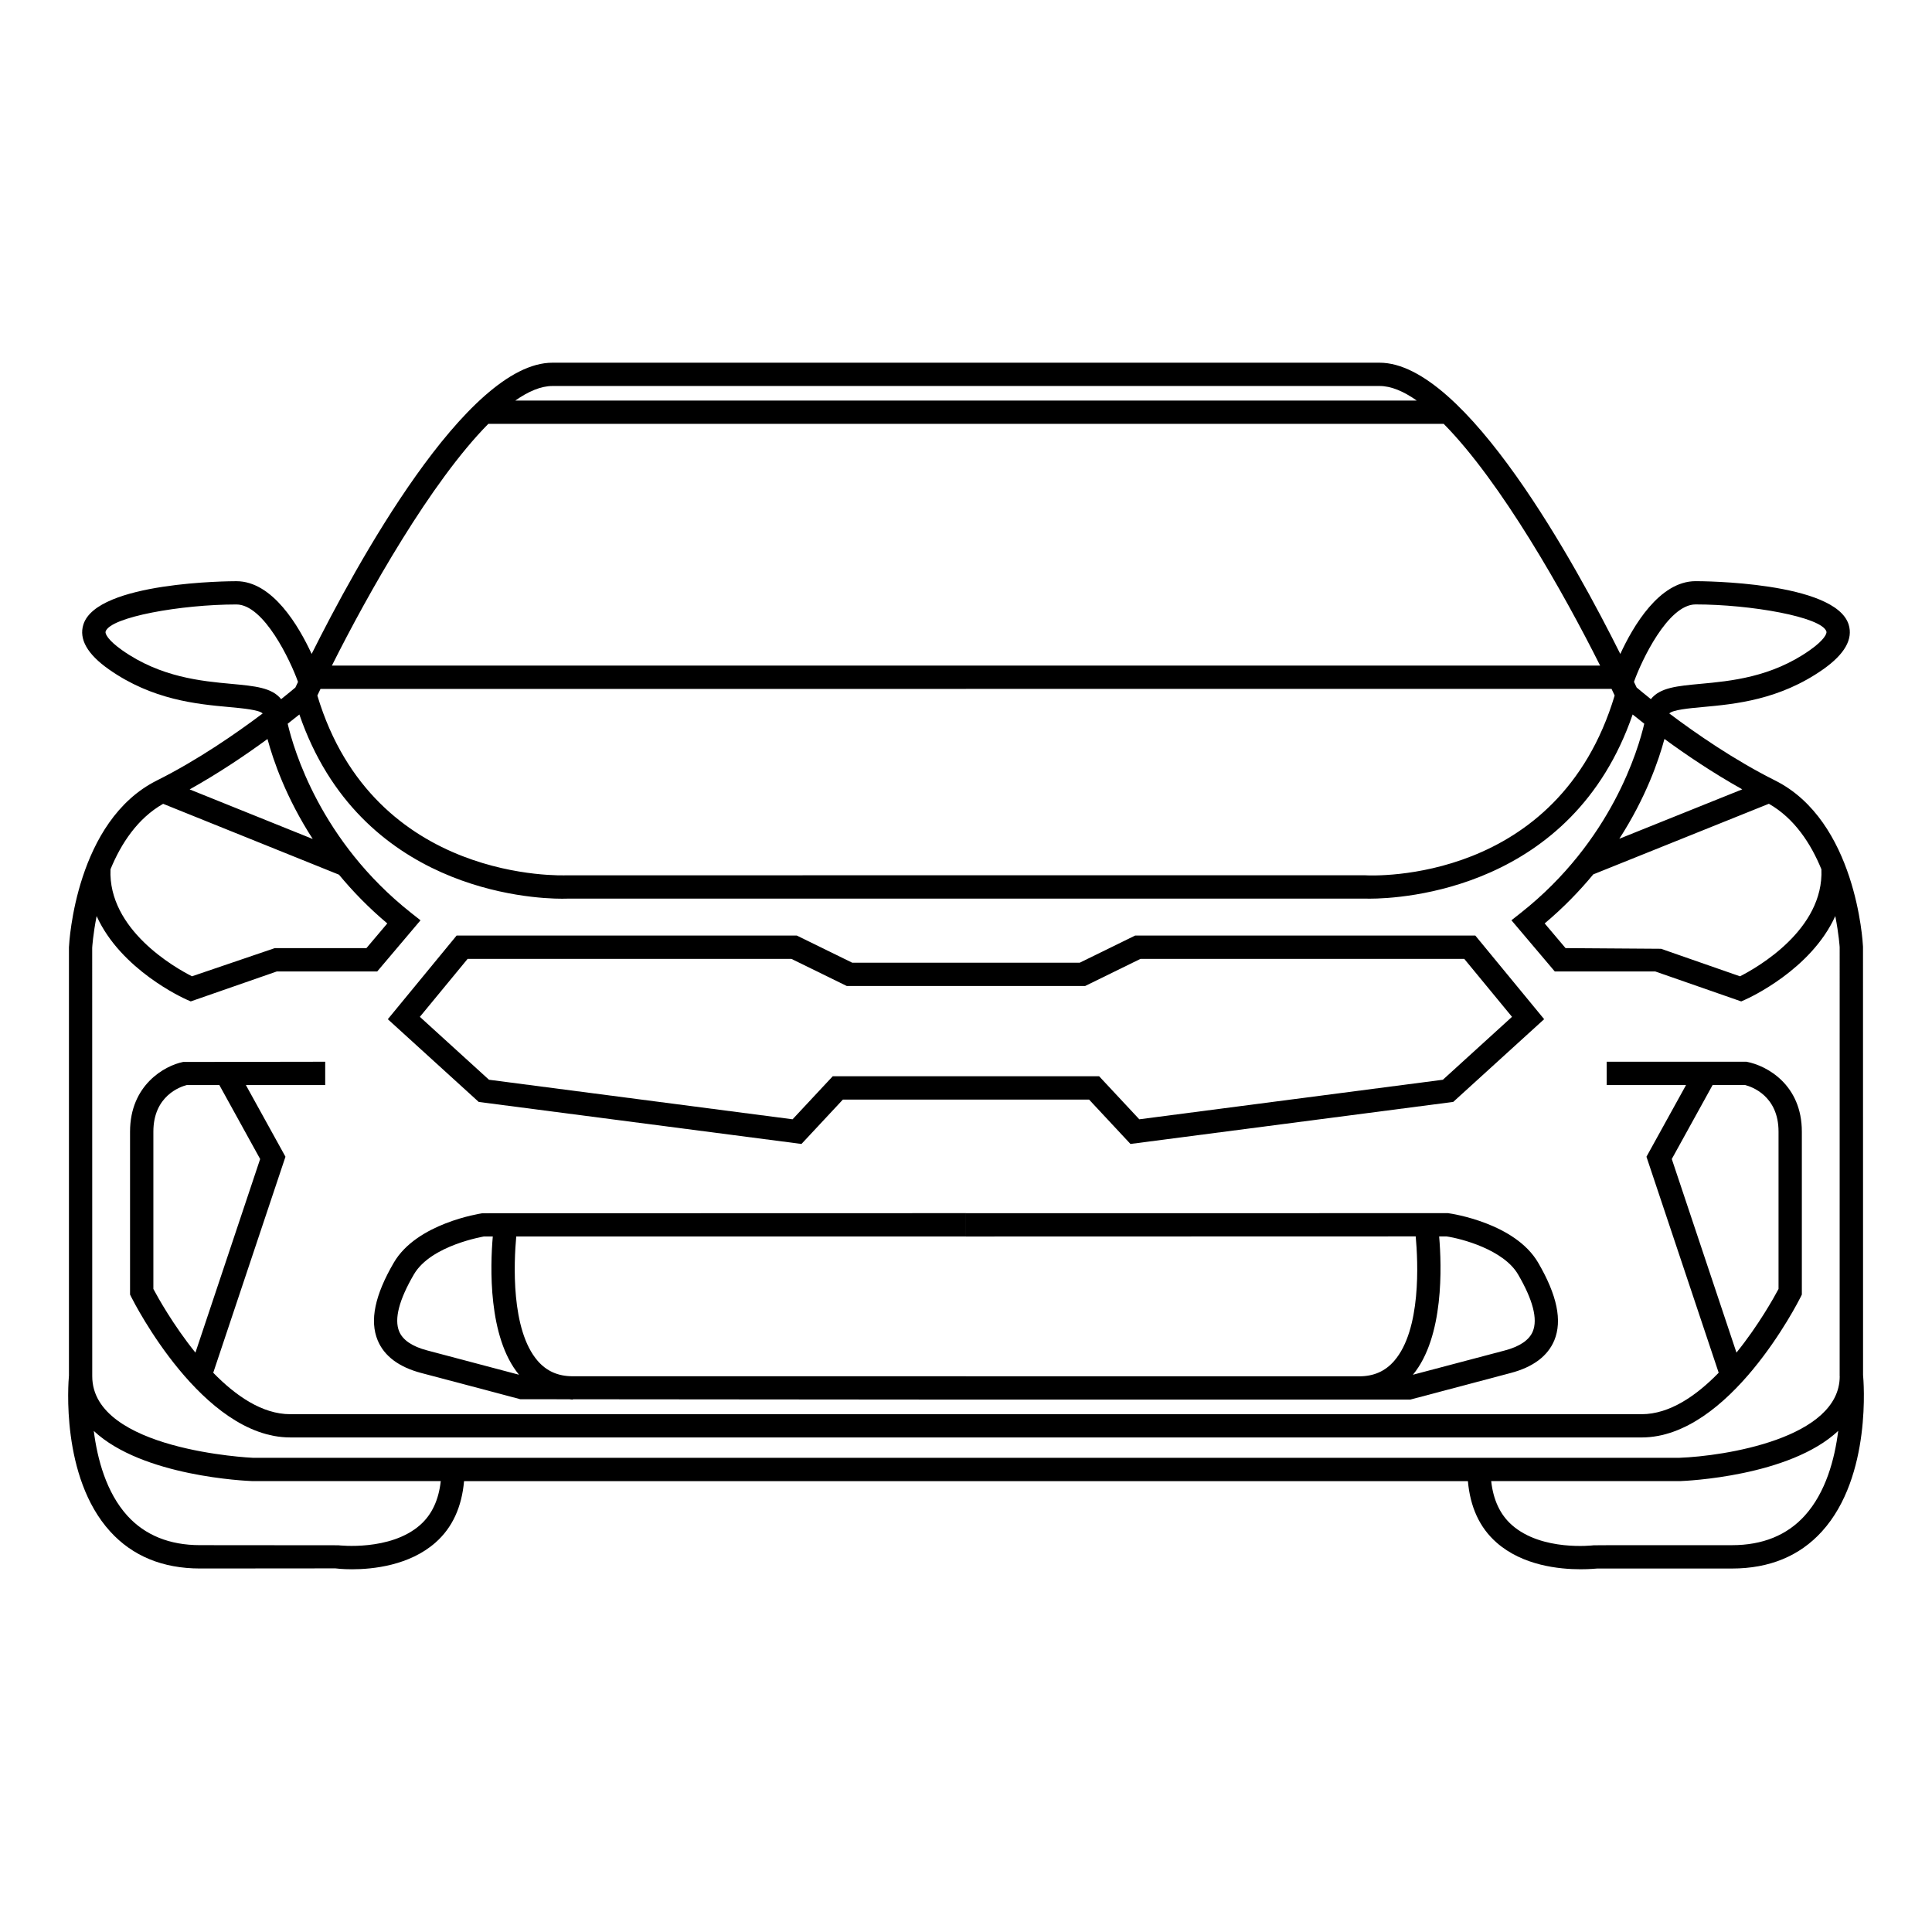 <?xml version="1.0" encoding="UTF-8"?>
<!-- Uploaded to: SVG Repo, www.svgrepo.com, Generator: SVG Repo Mixer Tools -->
<svg fill="#000000" width="800px" height="800px" version="1.1" viewBox="144 144 512 512" xmlns="http://www.w3.org/2000/svg">
 <g>
  <path d="m637.73 508.43-0.016-113.55c-0.059-1.355-1.867-33.336-23.312-44.055-10.82-5.414-21.051-12.504-28.027-17.758 0.945-0.961 5.305-1.371 8.836-1.691 8.602-0.785 20.398-1.879 31.953-10.004 5.699-4.012 7.961-8.004 6.742-11.875-3.594-11.355-39.047-11.48-40.551-11.48-9.637 0-16.621 12.035-19.957 19.289-11.543-23.141-40.953-77.184-63.801-77.184h-219.2c-22.852 0-52.262 54.039-63.809 77.18-3.34-7.25-10.309-19.277-19.941-19.277-1.508 0-36.961 0.125-40.551 11.48-1.223 3.863 1.043 7.859 6.742 11.875 11.547 8.125 23.34 9.219 31.953 10.004 3.527 0.328 7.875 0.734 8.82 1.691-6.977 5.254-17.195 12.34-28.023 17.754-21.438 10.715-23.246 42.691-23.316 44.199v113.52c-0.164 1.781-2.207 26.855 10.918 41.301 5.91 6.516 13.93 9.82 23.82 9.82l35.883-0.031c0.211 0.031 1.879 0.238 4.394 0.238 5.551 0 15.215-0.992 22.117-7.074 4.523-3.977 6.977-9.496 7.578-16.281l266.03-0.004c0.598 6.793 3.062 12.309 7.594 16.281 6.926 6.109 16.641 7.074 22.25 7.074 2.5 0 4.18-0.188 4.438-0.195h35.711c9.891 0 17.914-3.305 23.82-9.82 13.324-14.66 11.012-40.332 10.91-41.426zm-11.039-134.06c0.691 15.973-17.012 26.047-21.578 28.363l-20.922-7.297-25.301-0.176-5.535-6.543c5.004-4.207 9.246-8.605 12.879-13l46.535-18.711c6.789 3.871 11.145 10.59 13.922 17.363zm-20.969-21.188-32.582 13.098c7.062-10.938 10.445-20.824 11.957-26.453 5.617 4.117 12.801 8.984 20.625 13.355zm-28.633-28.676c1.879-5.273 8.902-20.328 16.262-20.328 14.582 0 33.441 3.316 34.672 7.184 0.16 0.52-0.535 2.231-4.418 4.957-10.191 7.184-21.043 8.176-28.957 8.906-6.203 0.578-10.688 0.984-13.129 4.027-0.012 0.004-0.016 0.02-0.02 0.031-1.797-1.438-3.117-2.535-3.773-3.09-0.191-0.406-0.434-0.918-0.699-1.48zm-286.69-78.211 219.21-0.004c3.039 0 6.363 1.41 9.848 3.859h-238.9c3.484-2.445 6.805-3.856 9.844-3.856zm-16.992 10.035h253.19c15.199 15.367 31.871 44.93 41.449 64.051h-168.05v0.012l-168.04-0.004c9.57-19.113 26.25-48.688 41.449-64.059zm-44.473 70.242h171.06v-0.012h171.08c0.293 0.605 0.559 1.188 0.828 1.754-14.949 49.812-63.902 47.793-66.156 47.645h-105.75l-105.91 0.012c-0.555-0.02-50.98 2.281-65.984-47.645 0.27-0.57 0.539-1.148 0.832-1.754zm-23.582-1.336c-7.918-0.73-18.762-1.723-28.957-8.906-3.875-2.727-4.578-4.434-4.414-4.957 1.223-3.871 20.086-7.184 34.668-7.184 7.34 0 14.367 15.055 16.254 20.328l0.07 0.203c-0.266 0.559-0.508 1.066-0.695 1.477-0.656 0.555-1.977 1.652-3.777 3.09-0.004-0.004-0.004-0.016-0.012-0.02-2.445-3.051-6.93-3.453-13.137-4.031zm9.535 14.605c1.516 5.644 4.906 15.547 11.992 26.5l-32.621-13.141c7.832-4.375 15.016-9.242 20.629-13.359zm-27.656 17.18 46.605 18.781c3.606 4.363 7.824 8.73 12.801 12.918l-5.531 6.543h-24.285l-21.945 7.465c-4.57-2.312-22.262-12.383-21.594-28.355 2.781-6.766 7.144-13.48 13.949-17.352zm68.102 191.12c-7.906 6.977-21.531 5.391-21.676 5.371l-36.656-0.031c-8.066 0-14.539-2.621-19.23-7.773-5.617-6.184-7.969-15.023-8.918-22.496 12.891 12.082 40.441 13.234 42.031 13.297h49.922c-0.535 4.914-2.316 8.852-5.473 11.633zm366.91-2.438c-4.691 5.164-11.164 7.785-19.246 7.785h-31.746l-4.922 0.031c-0.137 0.02-13.699 1.652-21.648-5.356-3.168-2.785-4.957-6.731-5.5-11.652h50.02c1.516-0.051 29.074-1.211 41.945-13.316-0.93 7.465-3.273 16.305-8.902 22.508zm9.301-36.98c0 16.488-30.641 21.184-42.508 21.609h-378.04c-0.422-0.012-42.551-1.988-42.551-21.609l-0.012-113.55c0.004-0.102 0.215-3.562 1.176-8.402 6.414 14.219 22.93 21.73 23.824 22.121l1.117 0.492 22.797-7.934h26.617l11.477-13.559-2.508-1.98c-24.082-19.023-31.156-43.484-32.691-50.113 1.16-0.906 2.215-1.742 3.094-2.453 15.992 46.477 61.227 48.824 69.586 48.824 0.832 0 1.293-0.02 1.328-0.02h105.75l105.57-0.012c0.039 0.012 0.523 0.02 1.379 0.02 8.555 0 53.73-2.383 69.719-48.812 0.871 0.711 1.926 1.547 3.078 2.445-1.543 6.629-8.605 31.094-32.691 50.113l-2.508 1.98 11.48 13.559h26.617l22.797 7.945 1.102-0.492c0.902-0.395 17.418-7.906 23.824-22.129 0.945 4.801 1.164 8.207 1.164 8.258l-0.004 113.7z"/>
  <path d="m356.4 447.16 10.969-11.758h65.25l10.965 11.758 85.535-11.141 24.098-21.926-18.238-22.156h-90.168l-14.656 7.184h-60.312l-14.668-7.184h-90.172l-18.227 22.164 24.098 21.926zm-88.477-49.047h85.812l14.664 7.184h63.176l14.66-7.184h85.809l12.652 15.359-18.32 16.672-80.453 10.48-10.645-11.406h-70.594l-10.645 11.406-80.453-10.48-18.32-16.672z"/>
  <path d="m255.65 507.86c14.656 3.859 26.227 6.949 26.227 6.949l13.004 0.012c0.312 0.02 0.594 0.09 0.918 0.09v-0.09l104.19 0.09h117.73l0.395-0.102s11.574-3.078 26.227-6.949c5.949-1.566 9.828-4.481 11.566-8.652 2.144-5.223 0.75-11.957-4.289-20.598-6.082-10.418-22.715-12.969-23.871-13.109l-127.75 0.004v6.184l119.18-0.031c0.621 6.742 1.496 24.727-5.703 32.996-2.371 2.734-5.406 4.086-9.281 4.086l-104.2-0.004v-0.012h-104.31c-3.82-0.02-6.82-1.359-9.18-4.066-7.176-8.277-6.312-26.223-5.691-32.984h119.18v-6.176l-128.2 0.031c-0.707 0.117-17.348 2.664-23.426 13.078-5.039 8.641-6.438 15.383-4.277 20.598 1.73 4.172 5.617 7.082 11.562 8.656zm269.74-36.199h1.926c3.984 0.57 15.18 3.531 18.988 10.078 3.945 6.762 5.254 11.84 3.898 15.113-0.957 2.293-3.461 3.996-7.422 5.039-11.176 2.934-20.496 5.41-24.344 6.434 8.27-10.008 7.629-28.867 6.953-36.664zm-271.7 10.066c4.559-7.812 18.695-10.035 18.539-10.047h2.367c-0.684 7.824-1.309 26.648 6.949 36.641-3.844-1.023-13.164-3.5-24.34-6.445-3.969-1.043-6.473-2.746-7.422-5.039-1.348-3.266-0.039-8.348 3.906-15.109z"/>
  <path d="m606.84 425.37h-37.051v6.184h21.027l-10.488 18.992 19.141 57.246c-5.914 6.07-12.973 10.984-20.418 10.984h-358.14c-7.438 0-14.488-4.914-20.402-10.984l19.141-57.246-10.488-18.992h21.02v-6.184l-37.656 0.059c-4.867 0.973-14.062 6.09-14.062 18.469v43.176l0.324 0.648c0.766 1.527 18.879 37.215 42.129 37.215h179.07l179.06 0.004c23.27 0 41.367-35.691 42.145-37.215l0.316-0.648v-43.176c0-12.383-9.199-17.5-14.668-18.531zm-411.05 77.086c-5.875-7.281-9.996-14.699-11.145-16.867v-41.691c0-9.508 7.16-11.914 8.848-12.348h8.637l10.812 19.602zm419.54-16.867c-1.152 2.168-5.266 9.582-11.148 16.867l-17.141-51.309 10.816-19.602h8.625c1.691 0.434 8.848 2.84 8.848 12.348z"/>
 </g>
</svg>